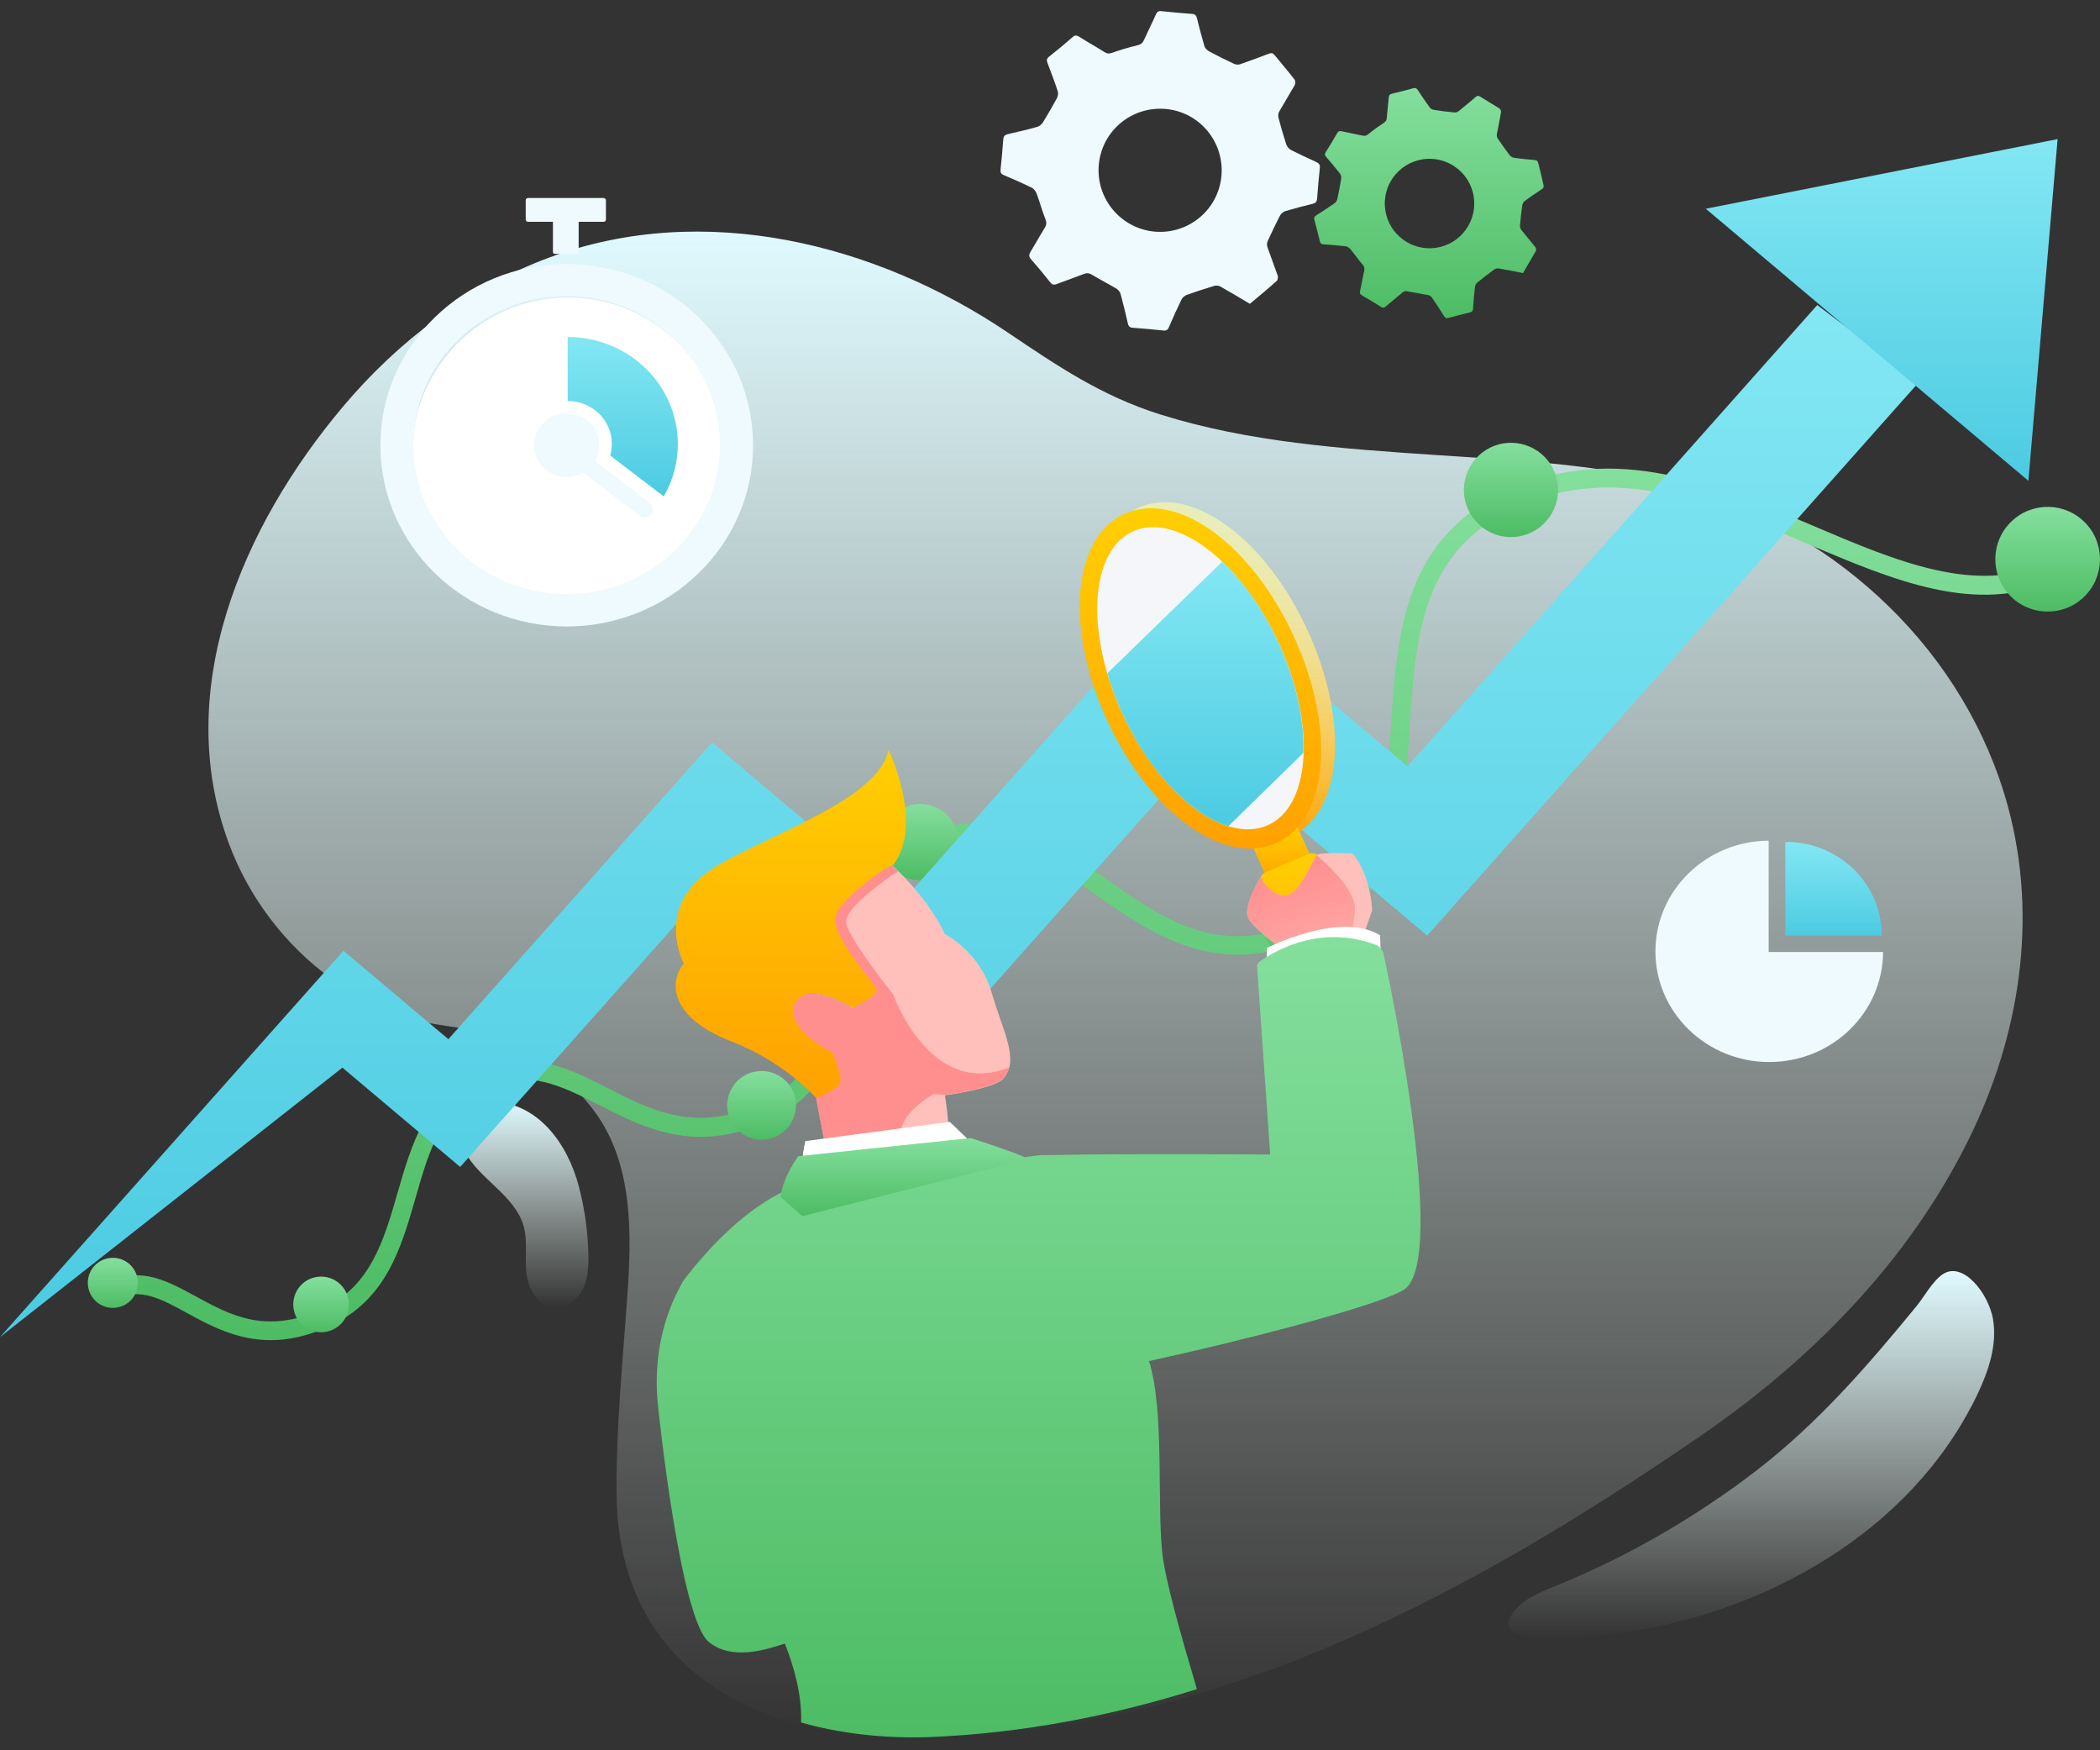<svg width="120" height="100" viewBox="0 0 120 100" fill="none" xmlns="http://www.w3.org/2000/svg">
<rect x="0" y="0" width="120" height="100" fill="#333333" stroke="none"/>
<path d="M113.886 75.366C113.635 73.913 112.181 72.036 111.022 72.797C110.434 73.186 109.95 74.094 109.518 74.622C106.724 78.03 103.878 81.317 100.357 84.025C96.958 86.637 93.204 88.817 89.225 90.477C88.325 90.849 87.244 91.213 86.595 91.965C84.606 94.283 90.747 93.513 91.759 93.401C100.132 92.484 108.471 88.029 112.493 80.642C112.675 80.322 112.839 79.994 112.995 79.665C113.635 78.324 114.136 76.819 113.886 75.366Z" fill="url(#paint0_linear_1314_22922)"/>
<path d="M107.934 34.65C104.889 31.675 101.117 29.391 96.939 28.05C92.182 26.519 86.931 26.329 81.966 25.992C76.69 25.637 71.353 25.265 66.31 23.682C62.945 22.627 60.419 20.905 57.582 18.994C50.039 13.908 40.213 11.443 31.39 14.712C26.762 16.425 22.731 19.513 19.6 23.232C13.831 30.083 9.809 39.434 13.087 48.213C14.22 51.258 16.279 53.992 18.951 55.929C20.318 56.924 21.858 57.711 23.493 58.204C25.214 58.723 27.152 58.671 28.804 59.329C30.724 60.09 32.783 61.889 33.977 63.507C36.2 66.525 36.104 70.513 35.836 74.224C35.568 77.926 35.214 81.542 35.231 85.252C35.283 95.909 44.088 99.767 53.846 99.335C61.198 99.015 68.429 97.163 75.193 94.395C83.047 91.178 90.314 86.749 97.268 81.974C103.6 77.615 109.093 71.992 112.492 65.107C115.407 59.208 116.471 52.504 114.75 46.12C113.556 41.717 111.151 37.79 107.934 34.65Z" fill="url(#paint1_linear_1314_22922)"/>
<path d="M15.474 76.568C13.528 76.568 11.988 75.729 10.674 75.011C9.212 74.215 8.061 73.583 6.746 74.172C6.478 74.293 6.158 74.172 6.037 73.903C5.916 73.635 6.037 73.315 6.305 73.194C8.104 72.381 9.601 73.203 11.193 74.068C13.156 75.14 15.18 76.248 18.337 74.82C21.166 73.54 21.919 70.919 22.723 68.134C23.519 65.375 24.34 62.52 27.333 61.162C30.205 59.865 32.515 61.041 34.755 62.183C37.212 63.437 39.755 64.734 43.396 63.091C46.58 61.655 46.77 59.285 46.995 56.543C47.237 53.481 47.514 50.012 52.358 47.824C56.873 45.782 60.117 48.057 63.265 50.255C66.578 52.573 69.709 54.761 74.458 52.607C78.895 50.6 79.181 46.172 79.484 41.475C79.83 36.19 80.184 30.723 86.239 27.99C92.32 25.239 98.064 27.687 103.626 30.048C108.401 32.081 112.907 34.001 116.999 32.15C117.267 32.029 117.587 32.142 117.708 32.418C117.829 32.687 117.708 33.007 117.44 33.128C112.925 35.169 108.201 33.162 103.202 31.034C97.856 28.759 92.338 26.407 86.681 28.967C81.214 31.441 80.894 36.345 80.556 41.544C80.245 46.345 79.916 51.31 74.891 53.585C69.579 55.989 65.886 53.403 62.634 51.128C59.606 49.009 56.743 47.011 52.79 48.801C48.526 50.73 48.301 53.593 48.058 56.63C47.834 59.458 47.6 62.373 43.829 64.077C39.72 65.937 36.813 64.449 34.253 63.143C32.056 62.027 30.162 61.058 27.766 62.139C25.223 63.29 24.505 65.781 23.752 68.419C22.922 71.317 22.057 74.31 18.779 75.789C17.559 76.351 16.46 76.568 15.474 76.568Z" fill="url(#paint2_linear_1314_22922)"/>
<path d="M54.166 46.613C54.996 47.486 54.97 48.862 54.096 49.692C53.231 50.523 51.848 50.497 51.017 49.623C50.187 48.749 50.212 47.374 51.086 46.535C51.951 45.713 53.335 45.739 54.166 46.613Z" fill="url(#paint3_linear_1314_22922)"/>
<path d="M76.3 50.938C77.226 51.907 77.191 53.438 76.222 54.363C75.254 55.289 73.722 55.254 72.797 54.285C71.871 53.317 71.906 51.786 72.875 50.86C73.844 49.934 75.383 49.969 76.3 50.938Z" fill="url(#paint4_linear_1314_22922)"/>
<path d="M88.289 26.13C89.318 27.203 89.275 28.907 88.202 29.936C87.129 30.965 85.425 30.931 84.396 29.85C83.367 28.777 83.41 27.073 84.483 26.044C85.555 25.014 87.259 25.058 88.289 26.13Z" fill="url(#paint5_linear_1314_22922)"/>
<path d="M119.172 29.884C120.313 31.078 120.27 32.972 119.076 34.114C117.882 35.256 115.988 35.212 114.847 34.019C113.705 32.825 113.748 30.931 114.942 29.789C116.135 28.647 118.03 28.69 119.172 29.884Z" fill="url(#paint6_linear_1314_22922)"/>
<path d="M44.936 61.794C45.689 62.572 45.663 63.818 44.876 64.571C44.089 65.323 42.852 65.289 42.099 64.51C41.347 63.732 41.381 62.486 42.16 61.733C42.947 60.99 44.192 61.016 44.936 61.794Z" fill="url(#paint7_linear_1314_22922)"/>
<path d="M28.726 59.839C29.4 60.548 29.374 61.664 28.674 62.338C27.964 63.013 26.849 62.987 26.174 62.286C25.499 61.577 25.525 60.461 26.226 59.787C26.935 59.112 28.051 59.138 28.726 59.839Z" fill="url(#paint8_linear_1314_22922)"/>
<path d="M19.497 73.428C20.102 74.068 20.085 75.071 19.445 75.677C18.814 76.282 17.802 76.265 17.196 75.625C16.591 74.993 16.617 73.981 17.248 73.376C17.888 72.77 18.891 72.796 19.497 73.428Z" fill="url(#paint9_linear_1314_22922)"/>
<path d="M7.482 72.304C8.027 72.874 8.01 73.783 7.439 74.328C6.868 74.873 5.96 74.855 5.415 74.284C4.87 73.714 4.887 72.805 5.458 72.26C6.029 71.716 6.937 71.733 7.482 72.304Z" fill="url(#paint10_linear_1314_22922)"/>
<path d="M33.622 71.724C33.596 70.392 33.415 69.06 33.069 67.762C32.437 65.366 30.75 62.936 27.948 62.919C27.628 62.919 27.299 62.953 27.005 63.083C26.002 63.533 26.14 64.96 26.547 65.764C26.953 66.569 27.671 67.192 28.329 67.823C28.995 68.454 29.652 69.146 29.911 70.011C30.162 70.876 29.989 71.802 30.076 72.693C30.163 73.584 30.681 74.587 31.598 74.7C32.29 74.795 32.956 74.31 33.276 73.705C33.596 73.099 33.631 72.399 33.622 71.724Z" fill="url(#paint11_linear_1314_22922)"/>
<path d="M103.842 17.428L80.427 43.785L67.841 33.171L51.51 51.552L40.689 42.418L25.621 59.372L19.627 54.32L0 76.395L19.566 60.998L26.296 66.672L40.482 50.722L52.626 60.955L68.828 42.721L81.552 53.455L109.655 21.831L103.842 17.428Z" fill="url(#paint12_linear_1314_22922)"/>
<path d="M97.475 11.927L115.908 27.471L117.577 7.948L97.475 11.927Z" fill="url(#paint13_linear_1314_22922)"/>
<path d="M101.066 54.389V48.032C97.493 48.049 94.596 50.878 94.596 54.355C94.596 57.849 97.511 60.678 101.1 60.678C104.682 60.678 107.588 57.867 107.605 54.389H101.066Z" fill="#EEFAFD"/>
<path d="M107.527 53.455C107.527 53.446 107.527 53.429 107.527 53.429C107.527 50.488 105.08 48.101 102.052 48.101C102.044 48.101 102.026 48.101 102.018 48.101V53.455H107.527Z" fill="url(#paint14_linear_1314_22922)"/>
<path d="M41.382 25.922C41.382 30.853 37.386 34.84 32.464 34.84C27.533 34.84 23.537 30.844 23.537 25.922C23.537 20.992 27.533 16.996 32.464 16.996C37.386 17.004 41.382 20.992 41.382 25.922Z" fill="white"/>
<path d="M34.496 12.671H30.162C30.093 12.671 30.041 12.611 30.041 12.541V11.443C30.041 11.373 30.101 11.313 30.162 11.313H34.496C34.565 11.313 34.625 11.373 34.625 11.443V12.541C34.625 12.619 34.565 12.671 34.496 12.671Z" fill="#EEFAFD"/>
<path d="M32.385 35.792C26.511 35.792 21.736 31.147 21.736 25.439C21.736 19.73 26.511 15.085 32.385 15.085C38.258 15.085 43.033 19.73 43.033 25.439C43.041 31.147 38.258 35.792 32.385 35.792ZM32.385 16.918C27.558 16.918 23.622 20.733 23.622 25.43C23.622 30.127 27.549 33.941 32.385 33.941C37.211 33.941 41.138 30.127 41.138 25.43C41.147 20.741 37.22 16.918 32.385 16.918Z" fill="#EEFAFD"/>
<path d="M34.252 25.439C34.252 26.442 33.422 27.255 32.384 27.255C31.346 27.255 30.516 26.442 30.516 25.439C30.516 24.435 31.346 23.622 32.384 23.622C33.422 23.622 34.252 24.435 34.252 25.439Z" fill="#EEFAFD"/>
<path d="M32.446 22.913C33.83 22.913 34.963 24.003 34.963 25.361C34.963 25.594 34.928 25.819 34.868 26.027L37.93 28.362C38.44 27.48 38.734 26.451 38.734 25.369C38.734 21.996 35.923 19.254 32.446 19.254H32.438V22.922C32.438 22.913 32.446 22.913 32.446 22.913Z" fill="url(#paint15_linear_1314_22922)"/>
<path d="M36.831 29.556C36.727 29.556 36.623 29.521 36.537 29.461L33.405 27.065C33.206 26.909 33.163 26.615 33.328 26.416C33.483 26.217 33.786 26.182 33.994 26.338L37.125 28.734C37.333 28.89 37.367 29.184 37.203 29.383C37.108 29.495 36.978 29.556 36.831 29.556Z" fill="#EEFAFD"/>
<path d="M31.596 14.401V11.452C31.596 11.391 31.648 11.339 31.708 11.339H32.954C33.014 11.339 33.066 11.391 33.066 11.452V14.401C33.066 14.462 33.014 14.505 32.954 14.505H31.708C31.648 14.505 31.596 14.462 31.596 14.401Z" fill="#EEFAFD"/>
<path d="M56.654 56.673C55.987 54.381 53.998 53.369 53.998 53.369C53.141 51.587 51.714 50.125 51.161 49.606C51.04 49.494 50.97 49.433 50.97 49.433L45.755 51.95C45.755 51.95 50.123 56.327 50.097 56.613C50.071 56.889 48.747 57.599 48.747 57.599C48.747 57.599 46.196 55.947 45.434 57.313C44.664 58.68 47.087 59.986 47.087 59.986L47.701 62.062L46.645 62.754L47.112 65.185C48.323 65.747 54.015 64.415 54.145 64.389C54.274 64.363 53.998 62.581 53.998 62.581C53.998 62.581 56.835 62.2 57.336 61.621C58.279 60.531 57.311 58.965 56.654 56.673Z" fill="#FFC0BB"/>
<path d="M57.338 61.604C57.502 61.413 57.607 61.214 57.667 60.989C53.143 62.797 51.041 56.82 51.041 56.82C51.041 56.82 48.593 53.767 48.36 52.781C48.152 51.898 50.773 50.142 51.327 49.779C51.266 49.719 51.197 49.658 51.145 49.606C51.024 49.494 50.955 49.433 50.955 49.433L45.739 51.95C45.739 51.95 50.107 56.327 50.081 56.613C50.055 56.889 48.732 57.599 48.732 57.599C48.732 57.599 46.18 55.947 45.419 57.313C44.649 58.68 47.071 59.986 47.071 59.986L47.685 62.062L46.63 62.754L47.097 65.185C47.296 65.28 47.616 65.323 48.014 65.323L51.456 64.735C51.569 63.446 53.351 62.512 53.351 62.512C53.619 62.529 53.878 62.538 54.129 62.555C54.743 62.451 56.897 62.097 57.338 61.604Z" fill="#FF8F8F"/>
<path d="M47.566 60.15C47.566 60.15 44.669 58.662 45.438 57.304C46.208 55.938 48.751 57.59 48.751 57.59C48.751 57.59 50.075 56.889 50.101 56.604C50.127 56.318 47.523 53.593 47.739 52.383C47.912 51.388 50.914 49.312 51.035 49.424C52.825 47.106 50.775 42.833 50.775 42.833C50.213 45.67 44.072 47.625 40.949 49.485C37.247 51.691 39.081 55.064 39.081 55.064C38.562 55.548 37.619 57.884 41.84 59.519C44.876 60.695 46.649 62.745 46.649 62.745C46.649 62.745 47.895 62.192 47.999 61.889C48.172 61.387 47.566 60.15 47.566 60.15Z" fill="url(#paint16_linear_1314_22922)"/>
<path d="M73.654 47.859C70.636 49.139 66.397 45.999 64.01 40.705C61.623 35.411 62.106 30.265 65.125 28.985C68.144 27.704 72.383 30.844 74.77 36.138C77.166 41.432 76.673 46.579 73.654 47.859Z" fill="url(#paint17_linear_1314_22922)"/>
<g opacity="0.72">
<path d="M73.654 47.859C70.636 49.139 66.397 45.999 64.01 40.705C61.623 35.411 62.106 30.265 65.125 28.985C68.144 27.704 72.383 30.844 74.77 36.138C77.166 41.432 76.673 46.579 73.654 47.859Z" fill="url(#paint18_linear_1314_22922)"/>
<path d="M73.654 47.859C70.636 49.139 66.397 45.999 64.01 40.705C61.623 35.411 62.106 30.265 65.125 28.985C68.144 27.704 72.383 30.844 74.77 36.138C77.166 41.432 76.673 46.579 73.654 47.859Z" fill="url(#paint19_linear_1314_22922)"/>
</g>
<path d="M75.013 49.667L72.807 50.601C72.703 50.644 72.591 50.601 72.547 50.497L71.562 48.309C71.518 48.214 71.561 48.101 71.665 48.058L73.871 47.124C73.975 47.08 74.087 47.124 74.13 47.227L75.117 49.416C75.16 49.511 75.117 49.623 75.013 49.667Z" fill="url(#paint20_linear_1314_22922)"/>
<path d="M79.528 59.259L77.036 60.315C76.803 60.41 76.535 60.306 76.431 60.081L72.072 50.428C71.968 50.203 72.072 49.943 72.305 49.84L74.796 48.784C75.03 48.689 75.298 48.793 75.402 49.018L79.761 58.671C79.857 58.896 79.753 59.164 79.528 59.259Z" fill="url(#paint21_linear_1314_22922)"/>
<path d="M72.859 48.196C69.84 49.476 65.602 46.337 63.214 41.043C60.827 35.749 61.311 30.602 64.339 29.322C67.358 28.042 71.596 31.182 73.983 36.475C76.371 41.769 75.878 46.916 72.859 48.196Z" fill="url(#paint22_linear_1314_22922)"/>
<path d="M73.111 36.839C75.213 41.484 74.892 46.112 72.401 47.167C69.91 48.222 66.191 45.307 64.089 40.662C61.987 36.017 62.307 31.389 64.798 30.334C67.289 29.279 71.009 32.194 73.111 36.839Z" fill="#F5F6FA"/>
<path d="M73.111 36.839C72.237 34.901 71.078 33.266 69.841 32.09L63.275 38.465C63.483 39.191 63.76 39.927 64.088 40.662C64.175 40.852 64.261 41.034 64.357 41.224C64.383 41.276 64.409 41.319 64.426 41.371C64.512 41.536 64.599 41.7 64.685 41.864C64.694 41.882 64.702 41.899 64.711 41.916C64.806 42.089 64.91 42.262 65.005 42.435C65.031 42.478 65.057 42.513 65.083 42.556C65.178 42.703 65.265 42.85 65.36 42.997C65.368 43.015 65.386 43.032 65.394 43.058C65.498 43.222 65.611 43.378 65.723 43.534C65.749 43.568 65.766 43.594 65.792 43.62C65.896 43.759 66 43.897 66.095 44.027C66.112 44.044 66.121 44.061 66.139 44.079C66.26 44.226 66.381 44.373 66.502 44.511C66.519 44.529 66.528 44.546 66.545 44.563C66.657 44.693 66.778 44.823 66.891 44.944C66.899 44.952 66.908 44.97 66.925 44.978C67.055 45.117 67.185 45.246 67.315 45.367L67.323 45.376C67.453 45.497 67.583 45.618 67.713 45.731C67.721 45.739 67.73 45.739 67.73 45.748C67.998 45.982 68.275 46.189 68.543 46.38C68.543 46.38 68.552 46.38 68.552 46.388C68.829 46.578 69.105 46.734 69.373 46.873C69.65 47.011 69.927 47.123 70.195 47.201L74.477 43.015C74.546 41.215 74.097 39.027 73.111 36.839Z" fill="url(#paint23_linear_1314_22922)"/>
<path d="M56.804 66.525L54.607 64.415L54.27 64.095L46.027 65.193C45.611 66.941 45.957 68.177 45.957 68.177C46.139 68.195 46.329 68.212 46.537 68.221C46.597 68.221 46.667 68.229 46.727 68.229C46.797 68.229 46.866 68.229 46.944 68.238C47.004 68.238 47.056 68.238 47.116 68.238C47.385 68.238 47.67 68.229 47.956 68.212C47.999 68.212 48.042 68.212 48.085 68.204C48.18 68.195 48.284 68.186 48.379 68.186C48.483 68.177 48.596 68.169 48.699 68.16C48.812 68.152 48.924 68.134 49.037 68.126C49.141 68.117 49.244 68.108 49.356 68.091C49.486 68.074 49.616 68.056 49.755 68.039C49.841 68.031 49.936 68.013 50.032 68.004C50.17 67.987 50.299 67.97 50.438 67.944C50.611 67.918 50.784 67.892 50.957 67.866C51.087 67.849 51.225 67.823 51.355 67.806C51.96 67.71 52.557 67.598 53.128 67.494C53.249 67.468 53.37 67.442 53.491 67.425C54.642 67.2 55.628 66.975 56.242 66.828C56.45 66.776 56.623 66.742 56.744 66.707C56.865 66.681 56.934 66.664 56.934 66.664L56.804 66.525Z" fill="white"/>
<path d="M56.2 66.732C55.915 66.758 55.638 66.784 55.361 66.802C54.712 66.845 54.098 66.862 53.51 66.862C53.078 66.862 52.662 66.845 52.273 66.828C48 66.577 46.036 65.184 46.036 65.184C45.621 66.931 45.967 68.16 45.967 68.16C46.149 68.186 46.339 68.194 46.547 68.203C46.607 68.203 46.677 68.212 46.737 68.212C46.806 68.212 46.876 68.212 46.945 68.212C47.005 68.212 47.057 68.212 47.118 68.212C47.386 68.212 47.671 68.203 47.965 68.186C48.009 68.186 48.052 68.186 48.104 68.177C48.199 68.168 48.303 68.16 48.398 68.16C48.502 68.151 48.614 68.142 48.718 68.134C48.83 68.125 48.943 68.116 49.055 68.099C49.159 68.091 49.263 68.082 49.375 68.064C49.505 68.047 49.635 68.03 49.773 68.021C49.859 68.013 49.964 67.995 50.05 67.987C50.188 67.969 50.318 67.952 50.456 67.935C50.629 67.909 50.803 67.883 50.975 67.857C51.114 67.84 51.244 67.814 51.373 67.796C51.979 67.701 52.576 67.589 53.147 67.485C53.268 67.459 53.389 67.433 53.51 67.416C54.66 67.191 55.646 66.966 56.261 66.819C56.468 66.767 56.641 66.732 56.762 66.698C56.883 66.663 56.953 66.646 56.953 66.646C56.693 66.689 56.442 66.715 56.2 66.732Z" fill="white"/>
<path d="M72.02 50.142C72.15 50.185 72.392 51.067 73.387 51.163C74.165 51.232 74.849 49.493 75.229 48.862C75.342 48.671 77.279 48.758 77.279 48.758C78.326 49.934 78.412 52.01 78.412 52.01L77.712 54L73.612 54.484C73.612 54.484 71.648 53.092 71.328 52.451C71.008 51.82 72.02 50.142 72.02 50.142Z" fill="#FFC0BB"/>
<path d="M73.388 51.162C72.393 51.076 72.159 50.185 72.021 50.142C72.021 50.142 71 51.82 71.329 52.46C71.649 53.1 73.612 54.492 73.612 54.492L77.02 54.086C77.124 53.792 77.34 53.048 77.427 52.036C77.539 50.704 75.23 48.861 75.23 48.861C74.849 49.493 74.157 51.231 73.388 51.162Z" fill="url(#paint24_linear_1314_22922)"/>
<path d="M78.905 54.614L78.862 53.438C76.57 52.02 72.383 54.165 72.383 54.165L72.392 55.497C73.326 54.986 76.336 53.594 78.905 54.614Z" fill="white"/>
<path d="M79.034 54.372C78.922 54.242 78.835 54.061 78.671 54C75.505 52.815 73.083 54.225 72.088 54.856C71.898 54.978 71.829 55.142 71.829 55.142L72.581 65.963C72.581 65.963 64.848 65.894 59.598 65.998C59.321 65.998 59.044 66.05 58.785 66.076C58.785 66.076 51.891 67.486 51.735 67.511C51.527 67.537 51.32 67.563 51.103 67.589C50.939 67.607 50.775 67.624 50.611 67.641C50.498 67.65 50.386 67.667 50.273 67.676C50.117 67.693 49.953 67.71 49.797 67.719C49.668 67.728 49.538 67.736 49.417 67.754C49.279 67.762 49.149 67.771 49.01 67.78C48.88 67.788 48.751 67.797 48.621 67.805C48.5 67.814 48.379 67.814 48.266 67.823C48.215 67.823 48.154 67.823 48.102 67.823C47.748 67.831 47.41 67.832 47.09 67.832C47.021 67.832 46.952 67.823 46.882 67.823C46.796 67.823 46.709 67.814 46.623 67.814C46.545 67.814 46.467 67.805 46.398 67.797C46.156 67.779 45.922 67.754 45.706 67.719C45.706 67.719 42.713 68.359 39.011 73.22C39.002 73.367 37.246 75.85 37.566 79.959C37.636 80.798 38.881 92.449 40.49 93.799C41.787 94.888 43.751 94.266 44.849 93.902C44.884 94.023 45.87 96.298 45.775 98.409C48.007 99.058 50.68 99.352 53.292 99.239C58.422 99.014 63.508 98.046 68.395 96.506C67.417 93.202 66.587 90.278 66.414 88.704C66.111 85.832 66.544 80.607 65.661 77.762C70.618 76.689 78.55 74.674 80.194 73.705C82.944 72.053 79.034 54.372 79.034 54.372Z" fill="url(#paint25_linear_1314_22922)"/>
<path d="M44.609 68.394C44.705 67.287 45.613 66.058 45.613 66.058L55.465 65.02C55.465 65.02 57.878 65.79 58.795 66.214L45.846 69.484L44.609 68.394Z" fill="url(#paint26_linear_1314_22922)"/>
<path d="M75.418 9.6C75.444 9.418 75.375 9.332 75.211 9.254C74.718 9.029 74.234 8.804 73.758 8.562C73.645 8.501 73.541 8.363 73.498 8.242C73.334 7.74 73.187 7.23 73.057 6.728C73.031 6.624 73.04 6.495 73.083 6.399C73.377 5.88 73.697 5.37 73.991 4.851C74.034 4.773 74.026 4.618 73.974 4.548C73.611 4.073 73.221 3.623 72.841 3.156C72.737 3.026 72.65 3.017 72.503 3.069C71.967 3.277 71.422 3.476 70.877 3.666C70.773 3.701 70.626 3.701 70.522 3.649C70.038 3.424 69.553 3.182 69.086 2.931C68.983 2.87 68.862 2.758 68.827 2.645C68.671 2.118 68.533 1.59 68.403 1.062C68.36 0.889 68.299 0.803 68.109 0.794C67.529 0.751 66.959 0.699 66.379 0.639C66.189 0.613 66.111 0.682 66.042 0.846C65.825 1.339 65.583 1.815 65.358 2.308C65.28 2.472 65.186 2.542 65.004 2.585C64.511 2.706 64.026 2.844 63.55 3.017C63.377 3.078 63.257 3.069 63.11 2.974C62.634 2.671 62.132 2.395 61.656 2.092C61.509 2.005 61.414 2.005 61.284 2.126C60.852 2.507 60.402 2.879 59.952 3.234C59.796 3.355 59.797 3.458 59.866 3.623C60.065 4.151 60.272 4.687 60.445 5.223C60.48 5.336 60.454 5.491 60.402 5.595C60.151 6.062 59.883 6.529 59.598 6.988C59.529 7.1 59.399 7.213 59.278 7.247C58.724 7.403 58.162 7.533 57.599 7.662C57.426 7.706 57.349 7.766 57.331 7.956C57.288 8.536 57.236 9.107 57.175 9.686C57.158 9.859 57.202 9.937 57.366 10.007C57.902 10.231 58.447 10.474 58.975 10.733C59.087 10.794 59.182 10.932 59.234 11.053C59.416 11.537 59.545 12.039 59.736 12.515C59.814 12.705 59.805 12.844 59.702 13.017C59.416 13.475 59.156 13.942 58.88 14.401C58.793 14.548 58.784 14.652 58.905 14.799C59.286 15.231 59.658 15.681 60.013 16.131C60.134 16.286 60.238 16.286 60.393 16.226C60.912 16.027 61.44 15.845 61.959 15.646C62.123 15.586 62.244 15.603 62.4 15.698C62.858 15.975 63.334 16.217 63.801 16.494C63.897 16.555 63.992 16.667 64.026 16.771C64.182 17.342 64.32 17.913 64.45 18.483C64.485 18.648 64.563 18.717 64.736 18.726C65.315 18.769 65.886 18.821 66.466 18.881C66.647 18.907 66.734 18.847 66.803 18.674C67.028 18.146 67.27 17.619 67.521 17.099C67.573 16.996 67.703 16.892 67.815 16.849C68.325 16.667 68.844 16.494 69.372 16.338C69.476 16.304 69.632 16.312 69.727 16.364C70.289 16.684 70.843 17.013 71.422 17.359C71.941 16.927 72.46 16.494 72.953 16.053C73.014 16.001 73.04 15.837 73.013 15.75C72.823 15.205 72.616 14.669 72.426 14.124C72.391 14.02 72.391 13.882 72.434 13.787C72.659 13.293 72.892 12.8 73.143 12.316C73.204 12.212 73.325 12.1 73.438 12.065C73.965 11.909 74.493 11.771 75.021 11.641C75.185 11.598 75.245 11.52 75.263 11.356C75.306 10.75 75.358 10.171 75.418 9.6ZM65.973 13.233C64.035 13.051 62.616 11.339 62.789 9.41C62.962 7.472 64.675 6.053 66.613 6.226C68.55 6.399 69.969 8.112 69.796 10.05C69.623 11.987 67.91 13.406 65.973 13.233Z" fill="#EEFAFD"/>
<path d="M87.902 9.323C87.876 9.193 87.807 9.15 87.677 9.142C87.288 9.107 86.898 9.072 86.509 9.012C86.423 9.003 86.31 8.925 86.258 8.856C86.025 8.553 85.809 8.242 85.592 7.922C85.549 7.861 85.523 7.766 85.532 7.688C85.61 7.265 85.705 6.832 85.774 6.408C85.783 6.348 85.739 6.235 85.687 6.201C85.324 5.967 84.944 5.751 84.572 5.517C84.477 5.457 84.407 5.465 84.321 5.543C84.001 5.82 83.681 6.088 83.352 6.348C83.292 6.4 83.188 6.434 83.101 6.425C82.712 6.391 82.332 6.339 81.942 6.278C81.856 6.27 81.752 6.209 81.7 6.14C81.466 5.82 81.242 5.491 81.025 5.154C80.956 5.05 80.895 5.007 80.757 5.042C80.351 5.154 79.944 5.258 79.537 5.353C79.408 5.388 79.364 5.448 79.356 5.578C79.321 5.967 79.278 6.356 79.243 6.746C79.235 6.875 79.183 6.944 79.07 7.022C78.767 7.221 78.465 7.438 78.18 7.671C78.076 7.758 77.989 7.775 77.868 7.749C77.462 7.662 77.055 7.585 76.657 7.498C76.536 7.472 76.475 7.498 76.406 7.611C76.198 7.974 75.982 8.337 75.757 8.692C75.679 8.813 75.705 8.882 75.792 8.977C76.06 9.289 76.328 9.609 76.579 9.929C76.631 9.998 76.648 10.11 76.64 10.197C76.579 10.586 76.51 10.967 76.423 11.347C76.406 11.443 76.346 11.555 76.268 11.607C75.922 11.849 75.576 12.074 75.221 12.299C75.109 12.368 75.074 12.437 75.109 12.567C75.221 12.973 75.325 13.38 75.42 13.787C75.446 13.908 75.498 13.951 75.628 13.96C76.051 13.986 76.475 14.02 76.899 14.072C76.995 14.081 77.098 14.159 77.159 14.228C77.401 14.513 77.609 14.825 77.859 15.11C77.954 15.223 77.989 15.318 77.954 15.465C77.868 15.845 77.807 16.235 77.721 16.615C77.695 16.736 77.713 16.814 77.834 16.883C78.197 17.091 78.56 17.307 78.915 17.532C79.036 17.61 79.105 17.584 79.2 17.497C79.511 17.238 79.823 16.978 80.134 16.719C80.229 16.632 80.316 16.615 80.454 16.65C80.835 16.728 81.224 16.779 81.605 16.857C81.683 16.875 81.778 16.927 81.821 16.996C82.063 17.35 82.297 17.705 82.522 18.068C82.591 18.172 82.652 18.198 82.773 18.163C83.179 18.051 83.585 17.947 83.992 17.852C84.122 17.826 84.165 17.766 84.174 17.627C84.2 17.212 84.234 16.788 84.286 16.373C84.295 16.286 84.364 16.183 84.433 16.131C84.736 15.88 85.056 15.638 85.376 15.404C85.445 15.352 85.549 15.326 85.627 15.335C86.094 15.413 86.553 15.508 87.028 15.603C87.279 15.179 87.522 14.764 87.764 14.34C87.79 14.288 87.772 14.176 87.729 14.115C87.47 13.787 87.193 13.467 86.933 13.138C86.89 13.077 86.855 12.982 86.855 12.904C86.89 12.506 86.933 12.117 86.985 11.728C87.002 11.641 87.054 11.538 87.123 11.486C87.443 11.252 87.772 11.027 88.101 10.811C88.204 10.742 88.231 10.673 88.196 10.56C88.11 10.145 88.006 9.73 87.902 9.323ZM82.314 14.107C80.947 14.453 79.555 13.622 79.209 12.256C78.863 10.88 79.693 9.496 81.06 9.15C82.427 8.804 83.819 9.635 84.165 11.001C84.511 12.368 83.681 13.761 82.314 14.107Z" fill="url(#paint27_linear_1314_22922)"/>
<defs>
<linearGradient id="paint0_linear_1314_22922" x1="100.076" y1="72.622" x2="100.076" y2="93.613" gradientUnits="userSpaceOnUse">
<stop stop-color="#DFFAFF"/>
<stop offset="1" stop-color="#EEF9F0" stop-opacity="0"/>
</linearGradient>
<linearGradient id="paint1_linear_1314_22922" x1="63.744" y1="13.232" x2="63.744" y2="99.367" gradientUnits="userSpaceOnUse">
<stop stop-color="#DFFAFF"/>
<stop offset="1" stop-color="#EEF9F0" stop-opacity="0"/>
</linearGradient>
<linearGradient id="paint2_linear_1314_22922" x1="5.99" y1="26.773" x2="5.99" y2="76.568" gradientUnits="userSpaceOnUse">
<stop stop-color="#84DF9D"/>
<stop offset="1" stop-color="#4DBC64"/>
</linearGradient>
<linearGradient id="paint3_linear_1314_22922" x1="50.412" y1="45.938" x2="50.412" y2="50.297" gradientUnits="userSpaceOnUse">
<stop stop-color="#84DF9D"/>
<stop offset="1" stop-color="#4DBC64"/>
</linearGradient>
<linearGradient id="paint4_linear_1314_22922" x1="72.125" y1="50.188" x2="72.125" y2="55.035" gradientUnits="userSpaceOnUse">
<stop stop-color="#84DF9D"/>
<stop offset="1" stop-color="#4DBC64"/>
</linearGradient>
<linearGradient id="paint5_linear_1314_22922" x1="83.65" y1="25.298" x2="83.65" y2="30.685" gradientUnits="userSpaceOnUse">
<stop stop-color="#84DF9D"/>
<stop offset="1" stop-color="#4DBC64"/>
</linearGradient>
<linearGradient id="paint6_linear_1314_22922" x1="114.018" y1="28.96" x2="114.018" y2="34.943" gradientUnits="userSpaceOnUse">
<stop stop-color="#84DF9D"/>
<stop offset="1" stop-color="#4DBC64"/>
</linearGradient>
<linearGradient id="paint7_linear_1314_22922" x1="41.555" y1="61.192" x2="41.555" y2="65.115" gradientUnits="userSpaceOnUse">
<stop stop-color="#84DF9D"/>
<stop offset="1" stop-color="#4DBC64"/>
</linearGradient>
<linearGradient id="paint8_linear_1314_22922" x1="25.684" y1="59.296" x2="25.684" y2="62.829" gradientUnits="userSpaceOnUse">
<stop stop-color="#84DF9D"/>
<stop offset="1" stop-color="#4DBC64"/>
</linearGradient>
<linearGradient id="paint9_linear_1314_22922" x1="16.758" y1="72.938" x2="16.758" y2="76.118" gradientUnits="userSpaceOnUse">
<stop stop-color="#84DF9D"/>
<stop offset="1" stop-color="#4DBC64"/>
</linearGradient>
<linearGradient id="paint10_linear_1314_22922" x1="5.018" y1="71.863" x2="5.018" y2="74.725" gradientUnits="userSpaceOnUse">
<stop stop-color="#84DF9D"/>
<stop offset="1" stop-color="#4DBC64"/>
</linearGradient>
<linearGradient id="paint11_linear_1314_22922" x1="29.932" y1="62.919" x2="29.932" y2="74.712" gradientUnits="userSpaceOnUse">
<stop stop-color="#DFFAFF"/>
<stop offset="1" stop-color="#EEF9F0" stop-opacity="0"/>
</linearGradient>
<linearGradient id="paint12_linear_1314_22922" x1="0" y1="17.428" x2="0" y2="76.395" gradientUnits="userSpaceOnUse">
<stop stop-color="#83E7F3"/>
<stop offset="1" stop-color="#4CCBE2"/>
</linearGradient>
<linearGradient id="paint13_linear_1314_22922" x1="97.475" y1="7.948" x2="97.475" y2="27.471" gradientUnits="userSpaceOnUse">
<stop stop-color="#83E7F3"/>
<stop offset="1" stop-color="#4CCBE2"/>
</linearGradient>
<linearGradient id="paint14_linear_1314_22922" x1="102.018" y1="48.101" x2="102.018" y2="53.455" gradientUnits="userSpaceOnUse">
<stop stop-color="#83E7F3"/>
<stop offset="1" stop-color="#4CCBE2"/>
</linearGradient>
<linearGradient id="paint15_linear_1314_22922" x1="32.438" y1="19.254" x2="32.438" y2="28.362" gradientUnits="userSpaceOnUse">
<stop stop-color="#83E7F3"/>
<stop offset="1" stop-color="#4CCBE2"/>
</linearGradient>
<linearGradient id="paint16_linear_1314_22922" x1="38.611" y1="42.833" x2="38.611" y2="62.745" gradientUnits="userSpaceOnUse">
<stop stop-color="#FFCF02"/>
<stop offset="1" stop-color="#FFA101"/>
</linearGradient>
<linearGradient id="paint17_linear_1314_22922" x1="62.496" y1="28.699" x2="62.496" y2="48.144" gradientUnits="userSpaceOnUse">
<stop stop-color="#FFCF02"/>
<stop offset="1" stop-color="#FFA101"/>
</linearGradient>
<linearGradient id="paint18_linear_1314_22922" x1="69.392" y1="28.699" x2="69.392" y2="48.144" gradientUnits="userSpaceOnUse">
<stop stop-color="#DFFAFF"/>
<stop offset="1" stop-color="#EEF9F0" stop-opacity="0"/>
</linearGradient>
<linearGradient id="paint19_linear_1314_22922" x1="69.392" y1="28.699" x2="69.392" y2="48.144" gradientUnits="userSpaceOnUse">
<stop stop-color="#DFFAFF"/>
<stop offset="1" stop-color="#EEF9F0" stop-opacity="0"/>
</linearGradient>
<linearGradient id="paint20_linear_1314_22922" x1="71.545" y1="47.107" x2="71.545" y2="50.617" gradientUnits="userSpaceOnUse">
<stop stop-color="#FFCF02"/>
<stop offset="1" stop-color="#FFA101"/>
</linearGradient>
<linearGradient id="paint21_linear_1314_22922" x1="72.031" y1="48.749" x2="72.031" y2="60.35" gradientUnits="userSpaceOnUse">
<stop stop-color="#FFCF02"/>
<stop offset="1" stop-color="#FFA101"/>
</linearGradient>
<linearGradient id="paint22_linear_1314_22922" x1="61.701" y1="29.037" x2="61.701" y2="48.482" gradientUnits="userSpaceOnUse">
<stop stop-color="#FFCF02"/>
<stop offset="1" stop-color="#FFA101"/>
</linearGradient>
<linearGradient id="paint23_linear_1314_22922" x1="63.275" y1="32.09" x2="63.275" y2="47.201" gradientUnits="userSpaceOnUse">
<stop stop-color="#83E7F3"/>
<stop offset="1" stop-color="#4CCBE2"/>
</linearGradient>
<linearGradient id="paint24_linear_1314_22922" x1="77.961" y1="62.85" x2="73.544" y2="49.6" gradientUnits="userSpaceOnUse">
<stop stop-color="#FFC0BB"/>
<stop offset="0.277" stop-color="#FFB8B4"/>
<stop offset="0.709" stop-color="#FFA2A0"/>
<stop offset="1" stop-color="#FF8F8F"/>
</linearGradient>
<linearGradient id="paint25_linear_1314_22922" x1="37.527" y1="53.541" x2="37.527" y2="99.263" gradientUnits="userSpaceOnUse">
<stop stop-color="#84DF9D"/>
<stop offset="1" stop-color="#4DBC64"/>
</linearGradient>
<linearGradient id="paint26_linear_1314_22922" x1="44.609" y1="65.02" x2="44.609" y2="69.484" gradientUnits="userSpaceOnUse">
<stop stop-color="#84DF9D"/>
<stop offset="1" stop-color="#4DBC64"/>
</linearGradient>
<linearGradient id="paint27_linear_1314_22922" x1="75.096" y1="5.03" x2="75.096" y2="18.178" gradientUnits="userSpaceOnUse">
<stop stop-color="#84DF9D"/>
<stop offset="1" stop-color="#4DBC64"/>
</linearGradient>
</defs>
</svg>
